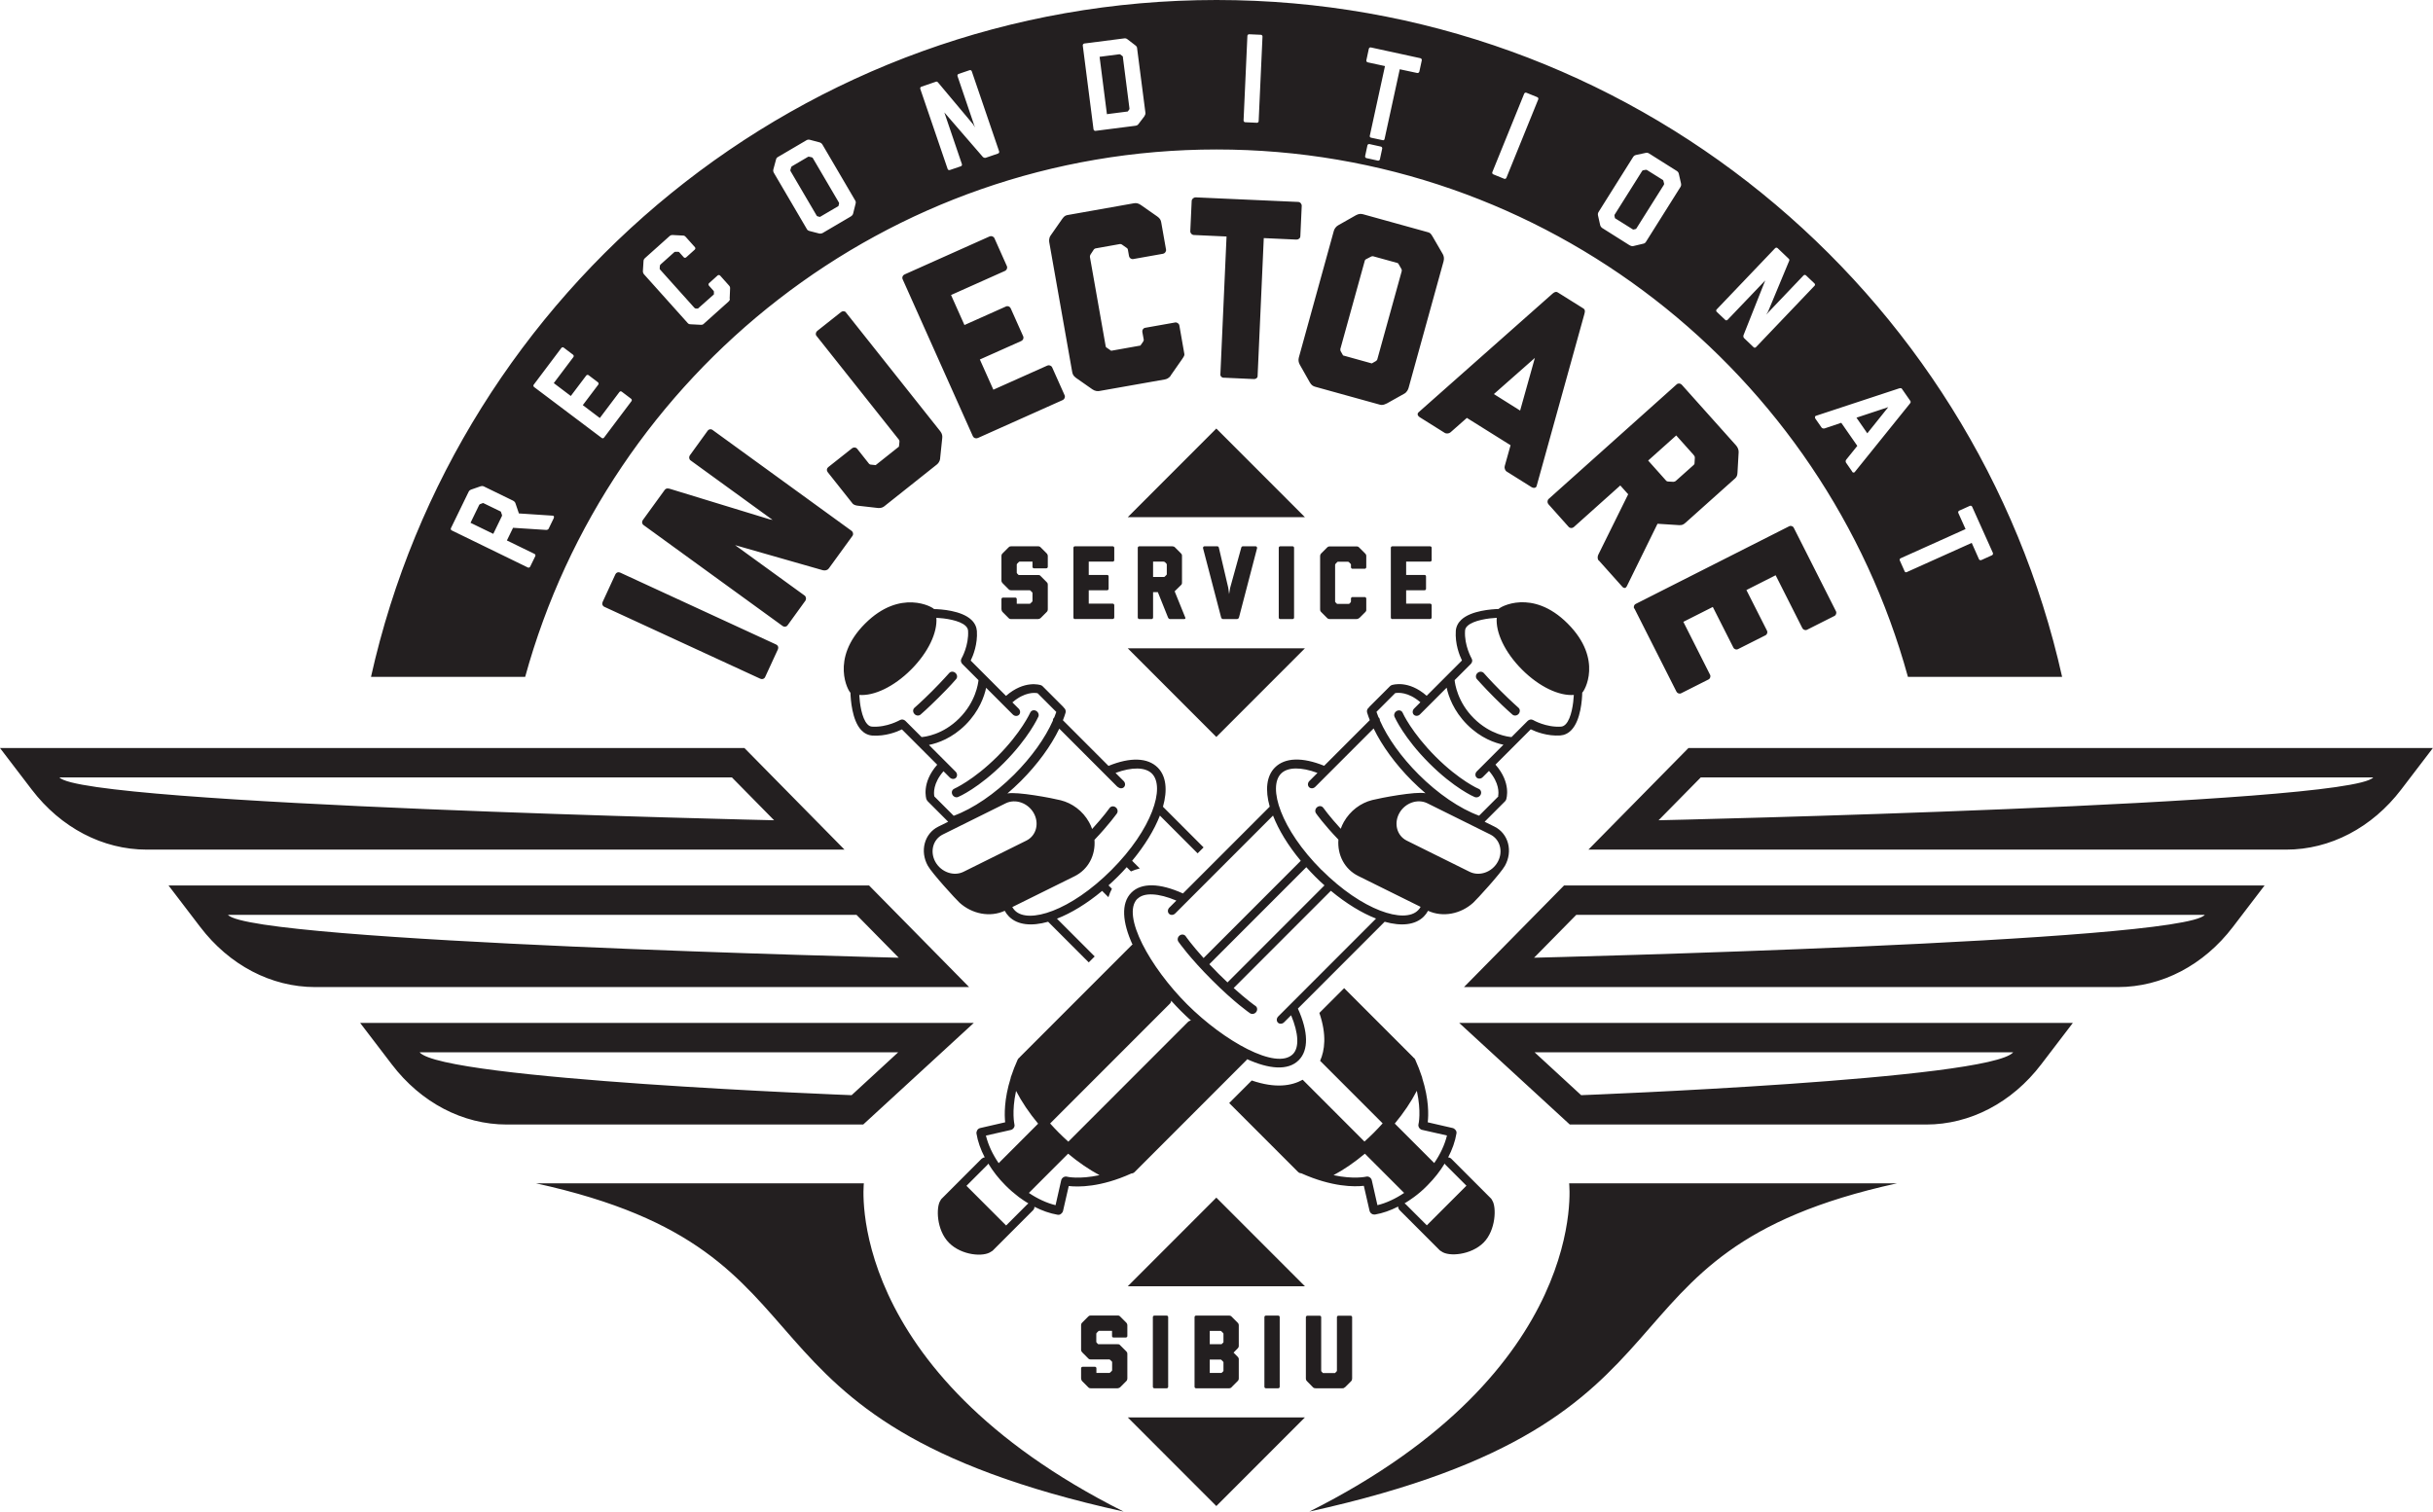 <svg width="177" height="110" viewBox="0 0 177 110" fill="none" xmlns="http://www.w3.org/2000/svg">
<path d="M108.508 87.248L105.584 84.321C105.522 84.259 105.437 84.221 105.352 84.221C105.654 83.64 105.863 83.052 105.956 82.479C105.971 82.394 105.956 82.308 105.894 82.231C105.832 82.154 105.77 82.107 105.685 82.084L103.867 81.666C103.929 81.132 103.96 80.009 103.465 78.445C103.465 78.399 103.449 78.353 103.426 78.306C103.302 77.927 103.147 77.524 102.954 77.098C102.923 77.029 102.877 76.982 102.815 76.944C102.807 76.936 102.799 76.92 102.792 76.912L97.787 71.904L95.984 73.707C96.534 75.318 96.371 76.44 96.038 77.191L100.587 81.743C100.378 81.975 100.169 82.2 99.945 82.424C99.721 82.649 99.496 82.858 99.264 83.067L94.77 78.569C93.981 79.01 92.805 79.219 91.064 78.623L89.424 80.265L94.429 85.273C94.499 85.343 94.576 85.374 94.662 85.374C96.92 86.388 98.545 86.365 99.218 86.288L99.635 88.107C99.659 88.192 99.705 88.269 99.782 88.316C99.852 88.37 99.945 88.385 100.03 88.378C100.579 88.285 101.152 88.084 101.716 87.797C101.716 87.89 101.747 87.983 101.817 88.053L104.741 90.979C104.741 90.979 104.818 91.041 104.857 91.056C105.391 91.467 107.023 91.327 107.928 90.422C108.833 89.516 108.872 87.82 108.562 87.356C108.547 87.309 108.516 87.271 108.485 87.232L108.508 87.248ZM103.078 79.39C103.403 80.892 103.202 81.79 103.194 81.805C103.171 81.89 103.194 81.983 103.24 82.061C103.294 82.138 103.372 82.2 103.457 82.216L105.267 82.626C105.105 83.292 104.787 83.981 104.339 84.631L101.469 81.759C102.119 80.977 102.66 80.172 103.07 79.382L103.078 79.39ZM100.208 87.697L99.798 85.885C99.775 85.792 99.721 85.715 99.643 85.668C99.566 85.614 99.473 85.599 99.388 85.622C99.373 85.622 98.491 85.831 97.013 85.513C97.771 85.111 98.545 84.577 99.295 83.95L102.15 86.806C101.515 87.232 100.85 87.542 100.208 87.697ZM103.805 89.167L102.273 87.635C102.273 87.635 102.211 87.588 102.181 87.565C102.389 87.441 102.598 87.302 102.799 87.155C102.83 87.139 102.854 87.124 102.877 87.1C103.202 86.86 103.519 86.59 103.813 86.288L103.867 86.233C104.354 85.746 104.764 85.219 105.097 84.67C105.112 84.693 105.128 84.724 105.151 84.747L106.683 86.28L103.797 89.167H103.805ZM69.505 48.965C69.644 49.089 69.668 49.291 69.559 49.414C69.544 49.438 69.103 49.949 68.29 50.754C67.478 51.559 66.991 51.985 66.968 52C66.836 52.108 66.635 52.085 66.519 51.946C66.395 51.807 66.403 51.605 66.534 51.497C66.534 51.497 67.03 51.071 67.819 50.282C68.608 49.492 69.049 48.973 69.056 48.973C69.165 48.849 69.366 48.842 69.505 48.965ZM67.409 58.17C67.424 58.224 67.455 58.271 67.494 58.309L68.979 59.796L68.26 60.152C67.246 60.655 66.906 61.933 67.501 63.001C67.803 63.543 69.544 65.447 69.807 65.687C70.719 66.508 72.019 66.771 73.094 66.276C73.18 66.43 73.28 66.57 73.404 66.694C74.023 67.313 75.044 67.414 76.251 67.073L79.206 70.03L79.639 69.597L76.893 66.849C77.929 66.446 79.066 65.757 80.18 64.828L80.637 65.285C80.706 65.06 80.791 64.859 80.892 64.673L80.644 64.425C80.876 64.216 81.101 64.007 81.325 63.783C81.549 63.558 81.766 63.334 81.967 63.102L82.277 63.411C82.47 63.326 82.679 63.249 82.919 63.194L82.362 62.637C83.29 61.514 83.978 60.384 84.381 59.347L87.127 62.095L87.56 61.662L84.605 58.704C84.945 57.497 84.845 56.475 84.226 55.855C83.499 55.128 82.23 55.081 80.644 55.732L77.326 52.41C77.403 52.225 77.465 52.039 77.519 51.861C77.558 51.729 77.504 51.574 77.388 51.489C77.372 51.466 77.357 51.45 77.341 51.427L75.856 49.941C75.817 49.902 75.771 49.871 75.717 49.856C75.663 49.84 74.518 49.469 73.187 50.638L70.619 48.067C70.805 47.688 71.129 46.86 71.068 45.915C71.044 45.613 70.913 45.335 70.665 45.102C69.946 44.421 68.43 44.328 67.95 44.321C67.88 44.189 65.506 42.803 62.93 45.381C60.354 47.959 61.738 50.336 61.87 50.405C61.885 50.885 61.978 52.403 62.651 53.123C62.876 53.363 63.154 53.502 63.464 53.525C64.407 53.587 65.235 53.262 65.614 53.076L68.182 55.646C67.014 56.978 67.385 58.124 67.401 58.178L67.409 58.17ZM70.101 63.434C69.389 63.791 68.469 63.465 68.051 62.722C67.633 61.971 67.873 61.081 68.585 60.725L73.156 58.457C73.868 58.1 74.788 58.426 75.206 59.169C75.624 59.92 75.384 60.81 74.672 61.166L70.101 63.434ZM81.317 57.257C81.449 57.388 81.65 57.396 81.766 57.28C81.882 57.164 81.874 56.962 81.743 56.831L81.155 56.242C82.354 55.801 83.321 55.817 83.801 56.289C84.783 57.272 83.832 60.33 80.853 63.311C77.875 66.291 74.82 67.243 73.837 66.26C73.76 66.183 73.698 66.097 73.644 66.005L78.177 63.76C79.19 63.256 79.708 62.211 79.623 61.112C80.699 59.982 81.225 59.223 81.255 59.192C81.348 59.053 81.31 58.851 81.163 58.743C81.016 58.635 80.822 58.658 80.722 58.797C80.722 58.797 80.296 59.401 79.453 60.322C79.391 60.152 79.322 59.989 79.229 59.827C78.765 58.998 77.999 58.441 77.163 58.232C76.552 58.077 73.992 57.59 73.288 57.737C73.62 57.45 73.953 57.148 74.27 56.831C75.485 55.615 76.459 54.276 77.063 53.022L81.31 57.272L81.317 57.257ZM65.869 52.457C65.761 52.349 65.599 52.325 65.475 52.395C65.467 52.395 64.531 52.945 63.448 52.875C63.316 52.867 63.208 52.813 63.1 52.697C62.682 52.248 62.543 51.164 62.512 50.568C63.572 50.653 65.018 49.987 66.279 48.725C67.54 47.464 68.206 46.016 68.12 44.955C68.724 44.986 69.807 45.126 70.248 45.544C70.356 45.652 70.418 45.76 70.426 45.892C70.495 46.968 69.954 47.913 69.946 47.92C69.876 48.044 69.9 48.207 70.008 48.315L71.184 49.492C71.16 49.74 70.983 51.071 69.784 52.271C68.585 53.471 67.277 53.618 67.045 53.634L65.869 52.457ZM67.61 54.199C68.221 54.075 69.265 53.719 70.248 52.736C71.238 51.745 71.609 50.669 71.741 50.049L73.682 51.992C73.814 52.124 74.015 52.132 74.131 52.016C74.247 51.9 74.239 51.698 74.108 51.567L73.651 51.11C74.541 50.343 75.268 50.398 75.485 50.444L76.846 51.807C76.8 51.938 76.753 52.07 76.699 52.201C76.699 52.201 76.692 52.201 76.684 52.217C76.622 52.279 76.599 52.356 76.599 52.434C76.034 53.711 75.044 55.097 73.783 56.359C72.375 57.768 70.781 58.851 69.381 59.362L67.973 57.953C67.927 57.729 67.873 57.001 68.639 56.119L69.095 56.575C69.227 56.707 69.428 56.715 69.544 56.599C69.66 56.483 69.652 56.281 69.52 56.15L67.587 54.214L67.61 54.199ZM69.412 57.396C69.412 57.396 70.812 56.784 72.553 55.05C74.293 53.316 74.943 51.868 74.951 51.853C75.021 51.698 75.206 51.636 75.369 51.721C75.531 51.807 75.609 52 75.539 52.155C75.508 52.217 74.843 53.696 73.025 55.523C71.207 57.342 69.768 57.969 69.706 57.992C69.552 58.062 69.358 57.977 69.281 57.814C69.203 57.651 69.257 57.466 69.42 57.396H69.412ZM110.032 52C110.032 52 109.522 51.567 108.709 50.754C107.897 49.941 107.464 49.43 107.441 49.414C107.332 49.283 107.356 49.082 107.495 48.965C107.634 48.842 107.835 48.857 107.944 48.973C107.944 48.973 108.392 49.492 109.181 50.282C109.97 51.071 110.465 51.489 110.465 51.497C110.597 51.605 110.597 51.807 110.481 51.946C110.365 52.085 110.156 52.108 110.032 52ZM82.408 68.714C82.408 68.714 82.37 68.745 82.346 68.761L74.201 76.912C74.201 76.912 74.185 76.928 74.177 76.944C74.123 76.982 74.069 77.036 74.038 77.098C73.845 77.524 73.69 77.927 73.566 78.306C73.543 78.345 73.528 78.391 73.528 78.445C73.04 80.001 73.071 81.132 73.125 81.666L71.308 82.084C71.222 82.107 71.145 82.154 71.099 82.231C71.052 82.308 71.029 82.394 71.037 82.479C71.129 83.052 71.338 83.64 71.64 84.221C71.563 84.221 71.478 84.259 71.408 84.321L68.484 87.248C68.484 87.248 68.422 87.325 68.407 87.371C68.097 87.836 68.113 89.508 69.041 90.437C69.969 91.366 71.578 91.482 72.112 91.072C72.151 91.056 72.197 91.025 72.228 90.994L75.152 88.068C75.222 87.999 75.26 87.906 75.253 87.813C75.817 88.099 76.39 88.3 76.939 88.393C77.024 88.409 77.109 88.393 77.187 88.331C77.264 88.269 77.31 88.207 77.334 88.122L77.751 86.303C78.424 86.38 80.056 86.411 82.308 85.389C82.393 85.389 82.478 85.351 82.54 85.289L90.685 77.137C90.685 77.137 90.716 77.098 90.732 77.075C92.302 77.787 93.702 77.934 94.484 77.145C95.211 76.417 95.188 75.085 94.422 73.39L100.734 67.073C101.941 67.414 102.962 67.313 103.581 66.694C103.704 66.57 103.805 66.43 103.89 66.276C104.973 66.771 106.273 66.508 107.178 65.687C107.441 65.447 109.181 63.543 109.483 63.001C110.079 61.933 109.738 60.655 108.725 60.152L108.006 59.796L109.491 58.309C109.529 58.271 109.56 58.224 109.576 58.17C109.591 58.116 109.963 56.97 108.795 55.639L111.363 53.069C111.742 53.254 112.57 53.579 113.513 53.517C113.815 53.494 114.093 53.363 114.326 53.115C115.006 52.395 115.099 50.878 115.107 50.398C115.238 50.328 116.669 47.998 114.047 45.373C111.471 42.795 109.096 44.181 109.027 44.313C108.547 44.328 107.031 44.421 106.311 45.095C106.072 45.319 105.932 45.598 105.909 45.907C105.847 46.852 106.172 47.68 106.358 48.06L103.79 50.63C102.459 49.461 101.314 49.833 101.26 49.848C101.206 49.864 101.159 49.894 101.121 49.933L99.635 51.419C99.635 51.419 99.605 51.458 99.589 51.481C99.473 51.567 99.411 51.714 99.458 51.853C99.512 52.031 99.581 52.217 99.651 52.403L96.332 55.724C94.747 55.081 93.478 55.12 92.751 55.848C92.132 56.467 92.031 57.489 92.372 58.697L86.059 65.014C84.365 64.247 83.035 64.224 82.308 64.952C81.526 65.734 81.665 67.135 82.377 68.707L82.408 68.714ZM111.533 52.395C111.409 52.325 111.247 52.349 111.138 52.457L109.963 53.634C109.731 53.618 108.423 53.463 107.224 52.271C106.025 51.079 105.847 49.74 105.824 49.492L107 48.315C107.108 48.207 107.139 48.044 107.062 47.92C107.062 47.913 106.513 46.976 106.582 45.892C106.59 45.76 106.644 45.652 106.76 45.544C107.209 45.126 108.292 44.986 108.887 44.955C108.802 46.016 109.468 47.464 110.728 48.725C111.989 49.987 113.436 50.653 114.496 50.568C114.465 51.172 114.326 52.256 113.908 52.697C113.8 52.805 113.691 52.867 113.56 52.875C112.484 52.945 111.541 52.403 111.533 52.395ZM109.011 57.946L107.603 59.355C106.203 58.844 104.61 57.76 103.202 56.351C101.941 55.089 100.951 53.703 100.386 52.426C100.386 52.349 100.363 52.263 100.301 52.209C100.301 52.209 100.293 52.201 100.285 52.194C100.231 52.062 100.185 51.931 100.138 51.799L101.5 50.436C101.716 50.398 102.444 50.336 103.333 51.102L102.877 51.559C102.745 51.691 102.738 51.892 102.854 52.008C102.97 52.124 103.171 52.116 103.302 51.985L105.244 50.041C105.375 50.661 105.747 51.737 106.737 52.728C107.727 53.719 108.764 54.067 109.375 54.191L107.441 56.126C107.309 56.258 107.302 56.459 107.418 56.575C107.534 56.691 107.735 56.684 107.866 56.552L108.323 56.095C109.088 56.978 109.034 57.706 108.988 57.93L109.011 57.946ZM106.907 63.434L102.335 61.166C101.624 60.81 101.384 59.92 101.801 59.169C102.219 58.418 103.14 58.1 103.851 58.457L108.423 60.725C109.135 61.081 109.375 61.971 108.957 62.722C108.539 63.473 107.619 63.791 106.907 63.434ZM96.147 63.311C93.168 60.33 92.217 57.272 93.199 56.289C93.679 55.809 94.654 55.801 95.845 56.242L95.257 56.831C95.126 56.962 95.118 57.164 95.234 57.28C95.35 57.396 95.551 57.388 95.683 57.257L99.93 53.007C100.541 54.268 101.515 55.608 102.722 56.815C103.039 57.133 103.372 57.435 103.704 57.721C102.993 57.574 100.44 58.062 99.829 58.217C98.993 58.426 98.228 58.991 97.763 59.811C97.671 59.974 97.601 60.136 97.539 60.307C96.696 59.386 96.278 58.789 96.27 58.782C96.17 58.642 95.977 58.619 95.829 58.728C95.683 58.836 95.644 59.037 95.737 59.177C95.76 59.215 96.286 59.966 97.369 61.096C97.284 62.196 97.802 63.241 98.816 63.744L103.349 65.989C103.294 66.09 103.233 66.175 103.155 66.245C102.173 67.228 99.117 66.276 96.139 63.295L96.147 63.311ZM87.978 70.162L95.033 63.102C95.242 63.334 95.451 63.558 95.675 63.783C95.899 64.007 96.124 64.224 96.356 64.425L89.301 71.486C89.092 71.292 88.883 71.083 88.651 70.859C88.403 70.611 88.187 70.386 87.978 70.162ZM85.1 73.042C85.162 72.98 85.201 72.902 85.201 72.817C85.433 73.073 85.665 73.32 85.905 73.56C86.144 73.8 86.392 74.033 86.647 74.265C86.57 74.265 86.485 74.304 86.423 74.365L77.72 83.075C77.488 82.866 77.264 82.657 77.04 82.432C76.815 82.208 76.606 81.983 76.397 81.751L85.1 73.042ZM76.792 87.697C76.15 87.542 75.485 87.232 74.85 86.806L77.705 83.95C78.455 84.577 79.229 85.103 79.987 85.513C78.502 85.831 77.62 85.629 77.612 85.622C77.527 85.599 77.434 85.622 77.357 85.668C77.279 85.722 77.218 85.8 77.202 85.885L76.792 87.697ZM71.903 84.677C72.236 85.227 72.653 85.761 73.133 86.241L73.187 86.295C73.481 86.59 73.798 86.86 74.123 87.108C74.147 87.131 74.177 87.147 74.201 87.162C74.402 87.309 74.611 87.449 74.82 87.573C74.788 87.588 74.758 87.611 74.727 87.642L73.195 89.175L70.31 86.288L71.841 84.755C71.841 84.755 71.88 84.708 71.895 84.677H71.903ZM73.922 79.39C74.332 80.18 74.874 80.985 75.523 81.766L72.653 84.639C72.205 83.988 71.888 83.299 71.725 82.633L73.535 82.223C73.628 82.2 73.706 82.146 73.752 82.068C73.806 81.991 73.822 81.898 73.798 81.813C73.798 81.797 73.59 80.907 73.914 79.398L73.922 79.39ZM82.756 65.401C83.228 64.929 84.272 64.983 85.58 65.532L85.069 66.043C84.938 66.175 84.93 66.376 85.046 66.492C85.162 66.609 85.363 66.601 85.495 66.469L92.612 59.347C93.014 60.384 93.702 61.522 94.63 62.637L87.56 69.713C86.694 68.753 86.26 68.134 86.26 68.126C86.16 67.987 85.967 67.963 85.82 68.072C85.673 68.18 85.634 68.381 85.727 68.521C85.758 68.567 86.547 69.697 88.179 71.323C89.811 72.957 90.894 73.7 90.941 73.731C91.08 73.824 91.281 73.785 91.389 73.638C91.498 73.491 91.474 73.29 91.335 73.197C91.327 73.197 90.724 72.771 89.749 71.896L96.82 64.82C97.941 65.749 99.071 66.438 100.107 66.841L92.991 73.963C92.859 74.095 92.851 74.296 92.967 74.412C93.083 74.528 93.284 74.52 93.416 74.389L93.927 73.878C94.476 75.186 94.53 76.231 94.058 76.704C92.859 77.903 89.045 75.759 86.369 73.088C83.692 70.417 81.549 66.593 82.749 65.393L82.756 65.401ZM107.286 58C107.224 57.977 105.793 57.357 103.967 55.53C102.142 53.703 101.484 52.225 101.453 52.163C101.384 52.008 101.453 51.814 101.624 51.729C101.786 51.644 101.972 51.706 102.041 51.861C102.041 51.876 102.699 53.316 104.439 55.058C106.18 56.8 107.565 57.404 107.58 57.404C107.735 57.473 107.797 57.659 107.719 57.822C107.642 57.984 107.449 58.062 107.294 58H107.286ZM75.717 44.963C75.663 45.017 75.57 45.048 75.523 45.048H73.558C73.473 45.048 73.419 45.025 73.365 44.963L72.94 44.537C72.885 44.483 72.855 44.39 72.855 44.328V43.593C72.855 43.531 72.909 43.484 72.971 43.484H73.86C73.922 43.484 73.969 43.531 73.969 43.593V43.933H74.92C74.92 43.933 74.943 43.933 74.959 43.91L75.09 43.786C75.09 43.786 75.113 43.755 75.113 43.732V43.159C75.113 43.159 75.113 43.105 75.075 43.082L74.959 42.974C74.959 42.974 74.936 42.95 74.92 42.95H73.558C73.473 42.95 73.419 42.927 73.365 42.865L72.94 42.439C72.893 42.393 72.855 42.331 72.855 42.246V40.458C72.855 40.38 72.885 40.31 72.94 40.264L73.365 39.838C73.45 39.753 73.504 39.753 73.558 39.753H75.523C75.601 39.753 75.655 39.769 75.717 39.838L76.142 40.264C76.196 40.318 76.227 40.395 76.227 40.465V41.247C76.227 41.309 76.173 41.355 76.111 41.355H75.222C75.16 41.355 75.113 41.309 75.113 41.247V40.868H74.177C74.177 40.868 74.139 40.868 74.123 40.891L73.999 41.015C73.999 41.015 73.969 41.054 73.969 41.077V41.681C73.969 41.681 73.984 41.719 73.999 41.735L74.108 41.843H75.523C75.632 41.843 75.655 41.859 75.717 41.928L76.142 42.354C76.227 42.447 76.227 42.486 76.227 42.548V44.344C76.227 44.398 76.212 44.475 76.142 44.537L75.717 44.963ZM78.2 45.048C78.138 45.048 78.092 45.002 78.092 44.94V39.861C78.092 39.799 78.138 39.753 78.2 39.753H80.954C81.008 39.753 81.062 39.799 81.062 39.861V40.759C81.062 40.821 81.008 40.868 80.954 40.868H79.206V41.836H80.544C80.606 41.836 80.652 41.882 80.652 41.944V42.842C80.652 42.904 80.606 42.95 80.544 42.95H79.206V43.926H80.954C81.008 43.926 81.062 43.972 81.062 44.034V44.932C81.062 44.994 81.008 45.041 80.954 45.041H78.2V45.048ZM85.116 45.048C85.054 45.048 85 44.994 84.976 44.94L84.234 43.09H83.886V44.94C83.886 44.994 83.839 45.048 83.777 45.048H82.88C82.826 45.048 82.772 44.994 82.772 44.94V39.861C82.772 39.799 82.826 39.753 82.88 39.753H85.286C85.355 39.753 85.433 39.776 85.479 39.83L85.912 40.264C86.005 40.357 85.99 40.419 85.99 40.473V42.385C85.99 42.486 85.974 42.525 85.912 42.579L85.456 43.028L86.23 44.94C86.253 44.994 86.23 45.048 86.152 45.048H85.108H85.116ZM84.86 41.843C84.86 41.843 84.884 41.804 84.884 41.781V41.092C84.884 41.092 84.884 41.038 84.86 41.015L84.744 40.899C84.744 40.899 84.682 40.868 84.644 40.868H83.886V41.983H84.682C84.682 41.983 84.713 41.983 84.737 41.959L84.86 41.836V41.843ZM88.976 45.048C88.914 45.048 88.852 44.994 88.837 44.932L87.521 39.892C87.506 39.83 87.552 39.753 87.614 39.753H88.558C88.62 39.753 88.659 39.792 88.674 39.861L89.355 42.772L89.417 43.229L89.494 42.772L90.299 39.861C90.314 39.792 90.353 39.753 90.415 39.753H91.358C91.42 39.753 91.467 39.838 91.451 39.892L90.136 44.932C90.121 44.994 90.051 45.048 89.989 45.048H88.984H88.976ZM93.138 45.048C93.076 45.048 93.029 45.002 93.029 44.94V39.861C93.029 39.799 93.076 39.753 93.138 39.753H94.035C94.097 39.753 94.143 39.799 94.143 39.861V44.94C94.143 45.002 94.097 45.048 94.035 45.048H93.138ZM98.885 44.963C98.816 45.033 98.738 45.048 98.684 45.048H96.735C96.68 45.048 96.603 45.033 96.541 44.963L96.116 44.537C96.038 44.46 96.038 44.39 96.038 44.344V40.465C96.038 40.465 96.038 40.341 96.116 40.272L96.541 39.846C96.626 39.761 96.68 39.761 96.735 39.761H98.692C98.761 39.761 98.823 39.776 98.885 39.846L99.311 40.272C99.38 40.341 99.396 40.395 99.396 40.465V41.278C99.396 41.332 99.342 41.386 99.287 41.386H98.39C98.328 41.386 98.282 41.332 98.282 41.278V41.084C98.282 41.084 98.282 41.046 98.258 41.03L98.127 40.899C98.127 40.899 98.088 40.876 98.073 40.876H97.338C97.338 40.876 97.299 40.876 97.284 40.899L97.16 41.03C97.16 41.03 97.129 41.069 97.129 41.1V43.771C97.129 43.771 97.129 43.817 97.16 43.833L97.268 43.941H98.15L98.258 43.833C98.258 43.833 98.282 43.794 98.282 43.779V43.554C98.282 43.5 98.328 43.446 98.39 43.446H99.287C99.342 43.446 99.396 43.5 99.396 43.554V44.413C99.396 44.413 99.396 44.475 99.311 44.553L98.885 44.978V44.963ZM101.291 45.048C101.229 45.048 101.183 45.002 101.183 44.94V39.861C101.183 39.799 101.229 39.753 101.291 39.753H104.045C104.099 39.753 104.153 39.799 104.153 39.861V40.759C104.153 40.821 104.099 40.868 104.045 40.868H102.297V41.836H103.635C103.697 41.836 103.743 41.882 103.743 41.944V42.842C103.743 42.904 103.697 42.95 103.635 42.95H102.297V43.926H104.045C104.099 43.926 104.153 43.972 104.153 44.034V44.932C104.153 44.994 104.099 45.041 104.045 45.041H101.291V45.048ZM82.045 37.632L88.488 31.183L94.932 37.632H82.045ZM94.932 47.177L88.488 53.626L82.045 47.177H94.932ZM82.045 93.596L88.488 87.147L94.932 93.596H82.045ZM94.932 103.141L88.488 109.59L82.045 103.141H94.932ZM53.245 56.568L56.316 59.688C56.316 59.688 6.011 58.557 4.324 56.568H53.245ZM54.142 54.431H0L2.305 57.45C4.425 60.229 7.473 61.824 10.668 61.824H61.437L54.157 54.431H54.142ZM62.311 66.57L65.382 69.69C65.382 69.69 18.272 68.559 16.585 66.57H62.311ZM63.208 64.433H12.261L14.566 67.452C16.686 70.231 19.726 71.826 22.928 71.826H70.503L63.224 64.433H63.208ZM65.343 76.572L61.955 79.692C61.955 79.692 32.211 78.561 30.525 76.572H65.343ZM70.828 74.435H26.201L28.506 77.454C30.625 80.234 33.666 81.828 36.868 81.828H62.798L70.843 74.435H70.828ZM172.653 56.568C170.966 58.557 120.661 59.688 120.661 59.688L123.732 56.568H172.653ZM176.992 54.431H122.835L115.556 61.824H166.325C169.52 61.824 172.567 60.229 174.687 57.45L176.992 54.431ZM160.399 66.57C158.713 68.559 111.603 69.69 111.603 69.69L114.674 66.57H160.399ZM164.739 64.433H113.784L106.505 71.826H154.079C157.274 71.826 160.322 70.231 162.441 67.452L164.747 64.433H164.739ZM146.46 76.572C144.773 78.561 115.029 79.692 115.029 79.692L111.641 76.572H146.46ZM150.799 74.435H106.157L114.202 81.828H140.132C143.327 81.828 146.374 80.234 148.494 77.454L150.799 74.435ZM55.666 49.26C55.604 49.399 55.457 49.453 55.318 49.391L43.97 44.158C43.83 44.096 43.776 43.949 43.838 43.81L44.766 41.797C44.828 41.657 44.975 41.603 45.114 41.665L56.463 46.898C56.602 46.96 56.656 47.108 56.594 47.247L55.666 49.26ZM60.276 41.379C60.191 41.503 60.006 41.526 59.866 41.495L53.477 39.668L58.536 43.337C58.644 43.415 58.667 43.593 58.598 43.701L57.298 45.497C57.213 45.621 57.035 45.629 56.935 45.551L46.824 38.212C46.7 38.127 46.677 37.965 46.762 37.849L48.363 35.642C48.441 35.534 48.572 35.518 48.742 35.572L55.983 37.787L56.207 37.833L50.243 33.505C50.119 33.42 50.112 33.25 50.181 33.142L51.481 31.346C51.566 31.222 51.728 31.198 51.844 31.291L61.955 38.63C62.063 38.708 62.102 38.878 62.017 38.994L60.284 41.379H60.276ZM68.399 33.366C68.368 33.598 68.236 33.73 68.167 33.792L64.33 36.842C64.26 36.896 64.113 36.989 63.881 36.966L62.388 36.796C62.233 36.78 62.094 36.718 62.032 36.649L60.215 34.357C60.122 34.241 60.137 34.086 60.253 33.993L61.994 32.615C62.094 32.538 62.264 32.538 62.357 32.654L63.216 33.738C63.216 33.738 63.278 33.807 63.34 33.807L63.703 33.846L65.397 32.499L65.436 32.135C65.436 32.081 65.421 32.027 65.397 31.996L59.387 24.425C59.317 24.34 59.348 24.169 59.449 24.084L61.189 22.706C61.29 22.621 61.46 22.629 61.53 22.721L68.407 31.384C68.546 31.562 68.569 31.733 68.546 31.895L68.391 33.382L68.399 33.366ZM71.122 31.872C70.983 31.934 70.836 31.872 70.774 31.74L65.668 20.322C65.606 20.182 65.668 20.035 65.8 19.973L71.996 17.202C72.112 17.148 72.282 17.202 72.344 17.333L73.249 19.362C73.311 19.501 73.234 19.656 73.118 19.71L69.188 21.467L70.163 23.651L73.18 22.303C73.319 22.241 73.466 22.303 73.528 22.435L74.433 24.463C74.495 24.603 74.433 24.75 74.301 24.812L71.284 26.159L72.267 28.357L76.196 26.6C76.312 26.546 76.483 26.6 76.544 26.732L77.45 28.76C77.511 28.899 77.434 29.054 77.318 29.108L71.122 31.88V31.872ZM85.177 27.328C85.038 27.521 84.868 27.591 84.721 27.614L79.987 28.45C79.855 28.474 79.67 28.466 79.476 28.334L78.27 27.49C78.053 27.335 78.022 27.173 77.999 27.049L76.336 17.643C76.328 17.589 76.281 17.349 76.436 17.132L77.279 15.924C77.442 15.684 77.573 15.661 77.72 15.638L82.478 14.794C82.64 14.763 82.795 14.779 82.988 14.91L84.195 15.754C84.388 15.893 84.45 16.01 84.481 16.195L84.829 18.162C84.853 18.293 84.744 18.44 84.621 18.464L82.439 18.851C82.292 18.874 82.161 18.766 82.137 18.642L82.052 18.162C82.045 18.108 82.021 18.077 81.975 18.046L81.611 17.79C81.565 17.759 81.511 17.751 81.472 17.759L79.693 18.077C79.693 18.077 79.608 18.108 79.577 18.154L79.337 18.518C79.298 18.603 79.283 18.626 79.291 18.696L80.436 25.183C80.443 25.238 80.474 25.292 80.536 25.315L80.838 25.524L82.965 25.145L83.174 24.843C83.205 24.796 83.213 24.742 83.205 24.703L83.104 24.154C83.081 24.022 83.166 23.875 83.313 23.852L85.495 23.465C85.626 23.442 85.773 23.55 85.796 23.674L86.16 25.748C86.175 25.841 86.16 25.896 86.013 26.112L85.17 27.32L85.177 27.328ZM89.03 27.49C88.898 27.49 88.775 27.382 88.782 27.258L89.231 17.209L86.864 17.101C86.717 17.101 86.593 16.977 86.593 16.83L86.694 14.632C86.694 14.485 86.833 14.361 86.988 14.361L94.437 14.694C94.584 14.694 94.708 14.833 94.7 14.988L94.6 17.186C94.6 17.333 94.46 17.442 94.306 17.434L91.939 17.326L91.49 27.374C91.49 27.506 91.351 27.591 91.219 27.583L89.022 27.483L89.03 27.49ZM100.865 29.364C100.68 29.464 100.541 29.488 100.394 29.449L95.698 28.148C95.52 28.102 95.404 28.024 95.288 27.823L94.561 26.538C94.46 26.352 94.445 26.198 94.491 26.012L97.036 16.799C97.075 16.652 97.199 16.474 97.361 16.389L98.645 15.661C98.854 15.545 99.024 15.553 99.164 15.591L103.805 16.877C103.998 16.931 104.06 16.931 104.215 17.202L104.965 18.495C105.027 18.611 105.081 18.781 105.02 19.013L102.474 28.226C102.444 28.334 102.351 28.543 102.165 28.644L100.865 29.372V29.364ZM100.115 26.252C100.185 26.213 100.192 26.174 100.2 26.143L101.972 19.741C101.972 19.741 101.995 19.648 101.956 19.578L101.747 19.215C101.709 19.145 101.67 19.137 101.639 19.129L99.898 18.649C99.844 18.634 99.821 18.649 99.759 18.665L99.373 18.866C99.303 18.905 99.287 18.959 99.28 18.998L97.508 25.4C97.508 25.4 97.508 25.477 97.524 25.539L97.709 25.865L99.798 26.445L100.123 26.259L100.115 26.252ZM109.615 34.318C109.491 34.241 109.429 34.047 109.468 33.916L109.893 32.398L106.714 30.409L105.53 31.454C105.43 31.547 105.236 31.578 105.105 31.5L103.302 30.37C103.093 30.239 103.101 30.091 103.202 29.999L112.956 21.359C113.096 21.243 113.204 21.204 113.32 21.274L115.2 22.451C115.308 22.52 115.323 22.636 115.269 22.83L111.788 35.371C111.75 35.503 111.587 35.549 111.409 35.441L109.607 34.311L109.615 34.318ZM111.672 26.035L108.679 28.675L110.589 29.875L111.664 26.035H111.672ZM116.306 40.79C116.205 40.682 116.213 40.496 116.275 40.365L118.449 35.967L117.876 35.325L114.488 38.359C114.387 38.445 114.217 38.452 114.117 38.336L112.639 36.68C112.554 36.579 112.562 36.401 112.662 36.308L121.976 27.97C122.084 27.87 122.255 27.893 122.347 27.994L126.3 32.414C126.409 32.538 126.494 32.716 126.486 32.902L126.401 34.404C126.385 34.721 126.246 34.791 126.138 34.891L122.634 38.027C122.456 38.189 122.355 38.22 122.146 38.212L120.584 38.112L118.348 42.664C118.286 42.795 118.155 42.834 118.031 42.703L116.314 40.783L116.306 40.79ZM121.76 35.054C121.814 35.054 121.868 35.031 121.907 35L123.175 33.869C123.245 33.807 123.276 33.784 123.276 33.707L123.299 33.312C123.299 33.204 123.253 33.149 123.191 33.08L121.945 31.686L119.903 33.513L121.21 34.976C121.21 34.976 121.257 35.031 121.342 35.038L121.76 35.062V35.054ZM118.89 44.289C118.82 44.158 118.874 44.003 119.006 43.941L130.153 38.298C130.284 38.228 130.439 38.282 130.501 38.414L133.564 44.475C133.626 44.592 133.58 44.762 133.448 44.824L131.468 45.822C131.336 45.892 131.174 45.822 131.12 45.706L129.178 41.859L127.051 42.935L128.544 45.884C128.613 46.016 128.559 46.171 128.428 46.233L126.447 47.231C126.316 47.301 126.161 47.247 126.099 47.115L124.606 44.166L122.463 45.249L124.405 49.097C124.467 49.213 124.421 49.383 124.289 49.445L122.309 50.444C122.177 50.514 122.015 50.444 121.961 50.328L118.897 44.266L118.89 44.289ZM81.503 100.935C81.449 100.989 81.356 101.02 81.31 101.02H79.353C79.267 101.02 79.213 100.997 79.159 100.935L78.734 100.509C78.68 100.455 78.649 100.362 78.649 100.3V99.564C78.649 99.502 78.703 99.456 78.765 99.456H79.654C79.716 99.456 79.763 99.502 79.763 99.564V99.905H80.714C80.714 99.905 80.737 99.905 80.753 99.882L80.884 99.758C80.884 99.758 80.907 99.727 80.907 99.704V99.131C80.907 99.131 80.907 99.077 80.869 99.053L80.753 98.945C80.753 98.945 80.73 98.922 80.714 98.922H79.353C79.267 98.922 79.213 98.899 79.159 98.837L78.734 98.411C78.687 98.364 78.649 98.302 78.649 98.217V96.429C78.649 96.352 78.68 96.282 78.734 96.236L79.159 95.81C79.244 95.725 79.298 95.725 79.353 95.725H81.31C81.387 95.725 81.441 95.74 81.503 95.81L81.928 96.236C81.983 96.29 82.014 96.367 82.014 96.437V97.219C82.014 97.281 81.96 97.327 81.898 97.327H81.008C80.946 97.327 80.9 97.281 80.9 97.219V96.839H79.964C79.964 96.839 79.925 96.839 79.909 96.863L79.786 96.986C79.786 96.986 79.755 97.025 79.755 97.048V97.652C79.755 97.652 79.77 97.691 79.786 97.706L79.894 97.815H81.31C81.418 97.815 81.441 97.83 81.503 97.9L81.928 98.326C82.014 98.419 82.014 98.457 82.014 98.519V100.315C82.014 100.369 81.998 100.447 81.928 100.509L81.503 100.935ZM83.978 101.02C83.917 101.02 83.87 100.973 83.87 100.911V95.841C83.87 95.779 83.917 95.732 83.978 95.732H84.876C84.938 95.732 84.984 95.779 84.984 95.841V100.911C84.984 100.973 84.938 101.02 84.876 101.02H83.978ZM89.61 100.935C89.556 100.989 89.51 101.02 89.417 101.02H87.011C86.949 101.02 86.903 100.973 86.903 100.911V95.841C86.903 95.779 86.949 95.732 87.011 95.732H89.417C89.486 95.732 89.548 95.748 89.61 95.817L90.035 96.243C90.121 96.336 90.121 96.383 90.121 96.437V97.931C90.121 98.008 90.09 98.078 90.035 98.124L89.742 98.426L90.035 98.721C90.09 98.775 90.121 98.837 90.121 98.875V100.308C90.121 100.393 90.082 100.462 90.035 100.501L89.61 100.927V100.935ZM88.984 97.714C88.984 97.714 89.007 97.683 89.007 97.66V97.056C89.007 97.056 89.007 97.025 88.984 97.002L88.852 96.87C88.852 96.87 88.829 96.847 88.806 96.847H88.009V97.815H88.867L88.976 97.706L88.984 97.714ZM88.984 99.804C88.984 99.804 89.007 99.766 89.007 99.75V99.139C89.007 99.139 89.007 99.108 88.984 99.084L88.852 98.953C88.852 98.953 88.829 98.93 88.806 98.93H88.009V99.905H88.867L88.976 99.797L88.984 99.804ZM92.093 101.02C92.031 101.02 91.985 100.973 91.985 100.911V95.841C91.985 95.779 92.031 95.732 92.093 95.732H92.991C93.052 95.732 93.099 95.779 93.099 95.841V100.911C93.099 100.973 93.052 101.02 92.991 101.02H92.093ZM97.856 100.935C97.794 100.997 97.748 101.02 97.663 101.02H95.706C95.628 101.02 95.567 101.004 95.512 100.942L95.087 100.509C95.01 100.431 95.002 100.369 95.002 100.315V95.848C95.002 95.787 95.056 95.74 95.11 95.74H96.007C96.069 95.74 96.116 95.787 96.116 95.848V99.75C96.116 99.75 96.116 99.781 96.139 99.804L96.247 99.913H97.121L97.23 99.804C97.23 99.804 97.261 99.766 97.261 99.742V95.848C97.261 95.787 97.307 95.74 97.369 95.74H98.258C98.32 95.74 98.367 95.787 98.367 95.848V100.315C98.367 100.385 98.344 100.462 98.29 100.509L97.864 100.935H97.856ZM61.035 14.748C61.035 14.748 61.05 14.794 61.042 14.817L60.996 14.995L59.65 15.785L59.472 15.739C59.472 15.739 59.433 15.723 59.418 15.7L57.507 12.441C57.507 12.441 57.492 12.41 57.499 12.371L57.561 12.162C57.561 12.162 57.584 12.116 57.6 12.108L58.799 11.403C58.799 11.403 58.845 11.403 58.861 11.403L59.07 11.45C59.07 11.45 59.124 11.481 59.124 11.489L61.035 14.748ZM81.689 4.157L82.168 7.896C82.168 7.896 82.168 7.943 82.153 7.966L82.045 8.113L80.528 8.307L79.995 4.134L81.433 3.948C81.433 3.948 81.472 3.948 81.503 3.964L81.665 4.088C81.665 4.088 81.697 4.126 81.704 4.149L81.689 4.157ZM135.057 30.393L137.37 29.627L135.846 31.531L135.057 30.393ZM121.063 13.362C121.063 13.362 121.063 13.424 121.056 13.432L119.044 16.629C119.044 16.629 119.013 16.66 118.99 16.668L118.812 16.706L117.489 15.878L117.451 15.7C117.451 15.7 117.451 15.653 117.458 15.63L119.47 12.433C119.47 12.433 119.485 12.402 119.524 12.394L119.733 12.355C119.733 12.355 119.787 12.355 119.802 12.363L120.978 13.099C120.978 13.099 121.009 13.137 121.009 13.153L121.063 13.362ZM36.45 37.276L36.52 37.469C36.52 37.469 36.52 37.523 36.52 37.539L35.886 38.847L34.23 38.042L34.865 36.734C34.865 36.734 34.888 36.703 34.919 36.687L35.12 36.61C35.12 36.61 35.151 36.61 35.166 36.61L36.412 37.214C36.412 37.214 36.443 37.229 36.458 37.268L36.45 37.276ZM88.504 0C58.435 0 33.287 21.065 26.99 49.252H38.206C44.279 27.157 64.523 10.877 88.504 10.877C112.484 10.877 132.729 27.157 138.801 49.252H150.018C143.713 21.065 118.572 0 88.504 0ZM40.295 37.686L39.916 38.468C39.885 38.538 39.8 38.561 39.73 38.561L37.325 38.406L36.876 39.327L38.88 40.303C38.949 40.334 38.972 40.411 38.941 40.473L38.57 41.232C38.539 41.294 38.462 41.325 38.4 41.294L32.869 38.599C32.799 38.569 32.776 38.491 32.807 38.429L34.083 35.805C34.083 35.805 34.122 35.681 34.269 35.627L34.958 35.387C35.105 35.333 35.213 35.402 35.213 35.402L37.309 36.424C37.402 36.471 37.472 36.532 37.503 36.633L37.75 37.361L40.21 37.523C40.28 37.523 40.334 37.585 40.287 37.686H40.295ZM45.95 29.178L43.946 31.841C43.9 31.903 43.823 31.911 43.769 31.864L38.856 28.164C38.794 28.117 38.787 28.04 38.833 27.986L40.837 25.323C40.883 25.261 40.96 25.253 41.015 25.299L41.688 25.81C41.742 25.849 41.757 25.934 41.711 25.988L40.287 27.877L41.525 28.814L42.647 27.328C42.685 27.274 42.77 27.258 42.825 27.305L43.498 27.816C43.56 27.862 43.56 27.947 43.521 27.994L42.399 29.48L43.637 30.417L45.06 28.528C45.107 28.466 45.184 28.458 45.238 28.505L45.911 29.015C45.973 29.062 45.981 29.139 45.934 29.194L45.95 29.178ZM53.098 21.738C53.098 21.831 53.075 21.878 52.982 21.963L51.195 23.565C51.141 23.612 51.094 23.643 50.978 23.635L50.236 23.596C50.135 23.596 50.073 23.558 50.027 23.503L46.863 19.973C46.809 19.911 46.77 19.842 46.77 19.733L46.816 18.998C46.816 18.897 46.87 18.828 46.932 18.773L48.696 17.194C48.773 17.124 48.828 17.101 48.936 17.101L49.663 17.14C49.764 17.14 49.81 17.155 49.895 17.248L50.553 17.984C50.599 18.038 50.599 18.115 50.545 18.162L49.918 18.727C49.864 18.773 49.787 18.773 49.74 18.719L49.416 18.355C49.416 18.355 49.377 18.324 49.354 18.324H49.137C49.137 18.324 49.091 18.324 49.075 18.332L48.046 19.253C48.046 19.253 48.015 19.3 48.008 19.323L47.992 19.54C47.992 19.54 47.992 19.586 48.015 19.609L50.522 22.404C50.522 22.404 50.584 22.443 50.599 22.451H50.777L51.937 21.421V21.243C51.937 21.243 51.937 21.189 51.922 21.173L51.581 20.794C51.535 20.74 51.527 20.654 51.581 20.608L52.208 20.043C52.262 19.997 52.347 20.004 52.394 20.058L53.044 20.786C53.098 20.848 53.121 20.902 53.113 21.018L53.082 21.754L53.098 21.738ZM62.241 14.833L62.063 15.545C62.04 15.646 61.963 15.715 61.839 15.785L59.835 16.962C59.835 16.962 59.719 17.016 59.603 16.993L58.884 16.807C58.768 16.776 58.714 16.706 58.698 16.668L56.292 12.565C56.269 12.526 56.231 12.441 56.262 12.325L56.455 11.612C56.478 11.512 56.517 11.465 56.617 11.411L58.66 10.211C58.721 10.172 58.814 10.142 58.915 10.172L59.619 10.358C59.696 10.381 59.774 10.428 59.828 10.513L62.21 14.577C62.272 14.678 62.264 14.748 62.241 14.833ZM72.615 11.171L71.71 11.481C71.64 11.504 71.547 11.465 71.501 11.419L68.701 8.183L69.977 11.938C70 12.007 69.969 12.077 69.9 12.1L69.103 12.371C69.033 12.394 68.963 12.363 68.94 12.294L66.952 6.472C66.929 6.402 66.96 6.333 67.03 6.309L68.089 5.946C68.159 5.922 68.206 5.953 68.26 6.023L70.797 9.05L70.928 9.274L69.66 5.543C69.637 5.473 69.668 5.404 69.737 5.38L70.534 5.109C70.603 5.086 70.673 5.117 70.696 5.187L72.684 11.008C72.708 11.078 72.677 11.148 72.607 11.171H72.615ZM83.259 8.454L82.818 9.034C82.749 9.127 82.671 9.143 82.547 9.158L79.701 9.522C79.631 9.53 79.569 9.483 79.554 9.414L78.772 3.313C78.765 3.244 78.811 3.182 78.881 3.166L81.774 2.795C81.843 2.787 81.921 2.779 82.021 2.857L82.594 3.298C82.718 3.391 82.718 3.453 82.725 3.522L83.329 8.206C83.344 8.299 83.298 8.384 83.259 8.446V8.454ZM91.567 8.81C91.567 8.887 91.505 8.934 91.436 8.934L90.593 8.895C90.523 8.895 90.469 8.833 90.469 8.763L90.747 2.617C90.747 2.539 90.809 2.493 90.879 2.493L91.722 2.531C91.799 2.531 91.846 2.593 91.846 2.663L91.567 8.81ZM100.386 11.597C100.37 11.659 100.309 11.697 100.247 11.69L99.403 11.504C99.341 11.489 99.303 11.427 99.311 11.365L99.481 10.575C99.496 10.513 99.558 10.474 99.62 10.482L100.463 10.668C100.525 10.683 100.564 10.745 100.556 10.807L100.386 11.597ZM103.256 5.21C103.24 5.28 103.163 5.326 103.101 5.311L101.832 5.04L100.726 10.118C100.711 10.18 100.657 10.219 100.602 10.203L99.736 10.018C99.682 10.002 99.635 9.948 99.651 9.886L100.757 4.808L99.504 4.537C99.434 4.521 99.388 4.459 99.403 4.382L99.581 3.553C99.597 3.484 99.659 3.437 99.736 3.453L103.333 4.235C103.395 4.25 103.449 4.312 103.434 4.389L103.256 5.218V5.21ZM111.904 7.238L109.591 12.936C109.56 13.006 109.491 13.037 109.421 13.006L108.64 12.688C108.57 12.658 108.539 12.588 108.57 12.518L110.883 6.82C110.914 6.751 110.984 6.72 111.053 6.751L111.835 7.068C111.904 7.099 111.935 7.169 111.904 7.238ZM122.255 13.602L119.748 17.589C119.686 17.689 119.624 17.721 119.532 17.736L118.82 17.906C118.719 17.93 118.627 17.891 118.511 17.821L116.546 16.582C116.546 16.582 116.445 16.505 116.414 16.389L116.252 15.669C116.229 15.553 116.267 15.475 116.283 15.444L118.812 11.419C118.835 11.38 118.89 11.31 119.006 11.28L119.725 11.125C119.826 11.101 119.88 11.117 119.973 11.171L121.976 12.433C122.038 12.472 122.108 12.534 122.131 12.634L122.293 13.347C122.309 13.424 122.309 13.517 122.255 13.602ZM131.994 20.809L127.747 25.261C127.693 25.315 127.615 25.315 127.569 25.261L126.881 24.603C126.826 24.549 126.819 24.456 126.842 24.386L128.42 20.407L125.682 23.271C125.627 23.325 125.55 23.325 125.504 23.271L124.892 22.691C124.838 22.636 124.838 22.559 124.892 22.512L129.139 18.061C129.194 18.007 129.271 18.007 129.325 18.061L130.137 18.835C130.191 18.889 130.184 18.944 130.145 19.021L128.629 22.667L128.49 22.892L131.205 20.043C131.259 19.989 131.336 19.989 131.39 20.043L132.002 20.623C132.056 20.678 132.056 20.755 132.002 20.802L131.994 20.809ZM134.755 34.326L134.299 33.668C134.26 33.606 134.26 33.505 134.315 33.444L135.119 32.445L133.951 30.765L132.736 31.175C132.659 31.191 132.566 31.175 132.52 31.113L132.063 30.455C132.025 30.393 132.025 30.293 132.094 30.262L138.175 28.257C138.229 28.241 138.322 28.226 138.36 28.288L138.979 29.178C139.018 29.24 139.002 29.294 138.948 29.364L134.926 34.357C134.879 34.411 134.779 34.388 134.74 34.326H134.755ZM144.139 40.752C144.069 40.783 143.992 40.752 143.969 40.69L143.443 39.505L138.708 41.634C138.647 41.657 138.592 41.634 138.569 41.588L138.206 40.775C138.182 40.728 138.206 40.659 138.26 40.628L142.994 38.499L142.468 37.33C142.437 37.26 142.468 37.191 142.53 37.16L143.303 36.811C143.373 36.78 143.443 36.811 143.474 36.873L144.982 40.233C145.005 40.295 144.982 40.372 144.92 40.403L144.147 40.752H144.139ZM39.003 86.109H62.845C62.845 86.109 61.267 99.711 81.743 109.992C51.326 103.288 62.326 91.219 39.003 86.109ZM95.257 109.992C115.733 99.711 114.155 86.109 114.155 86.109H137.997C114.674 91.227 125.674 103.296 95.257 109.992Z" fill="#231F20"/>
</svg>
